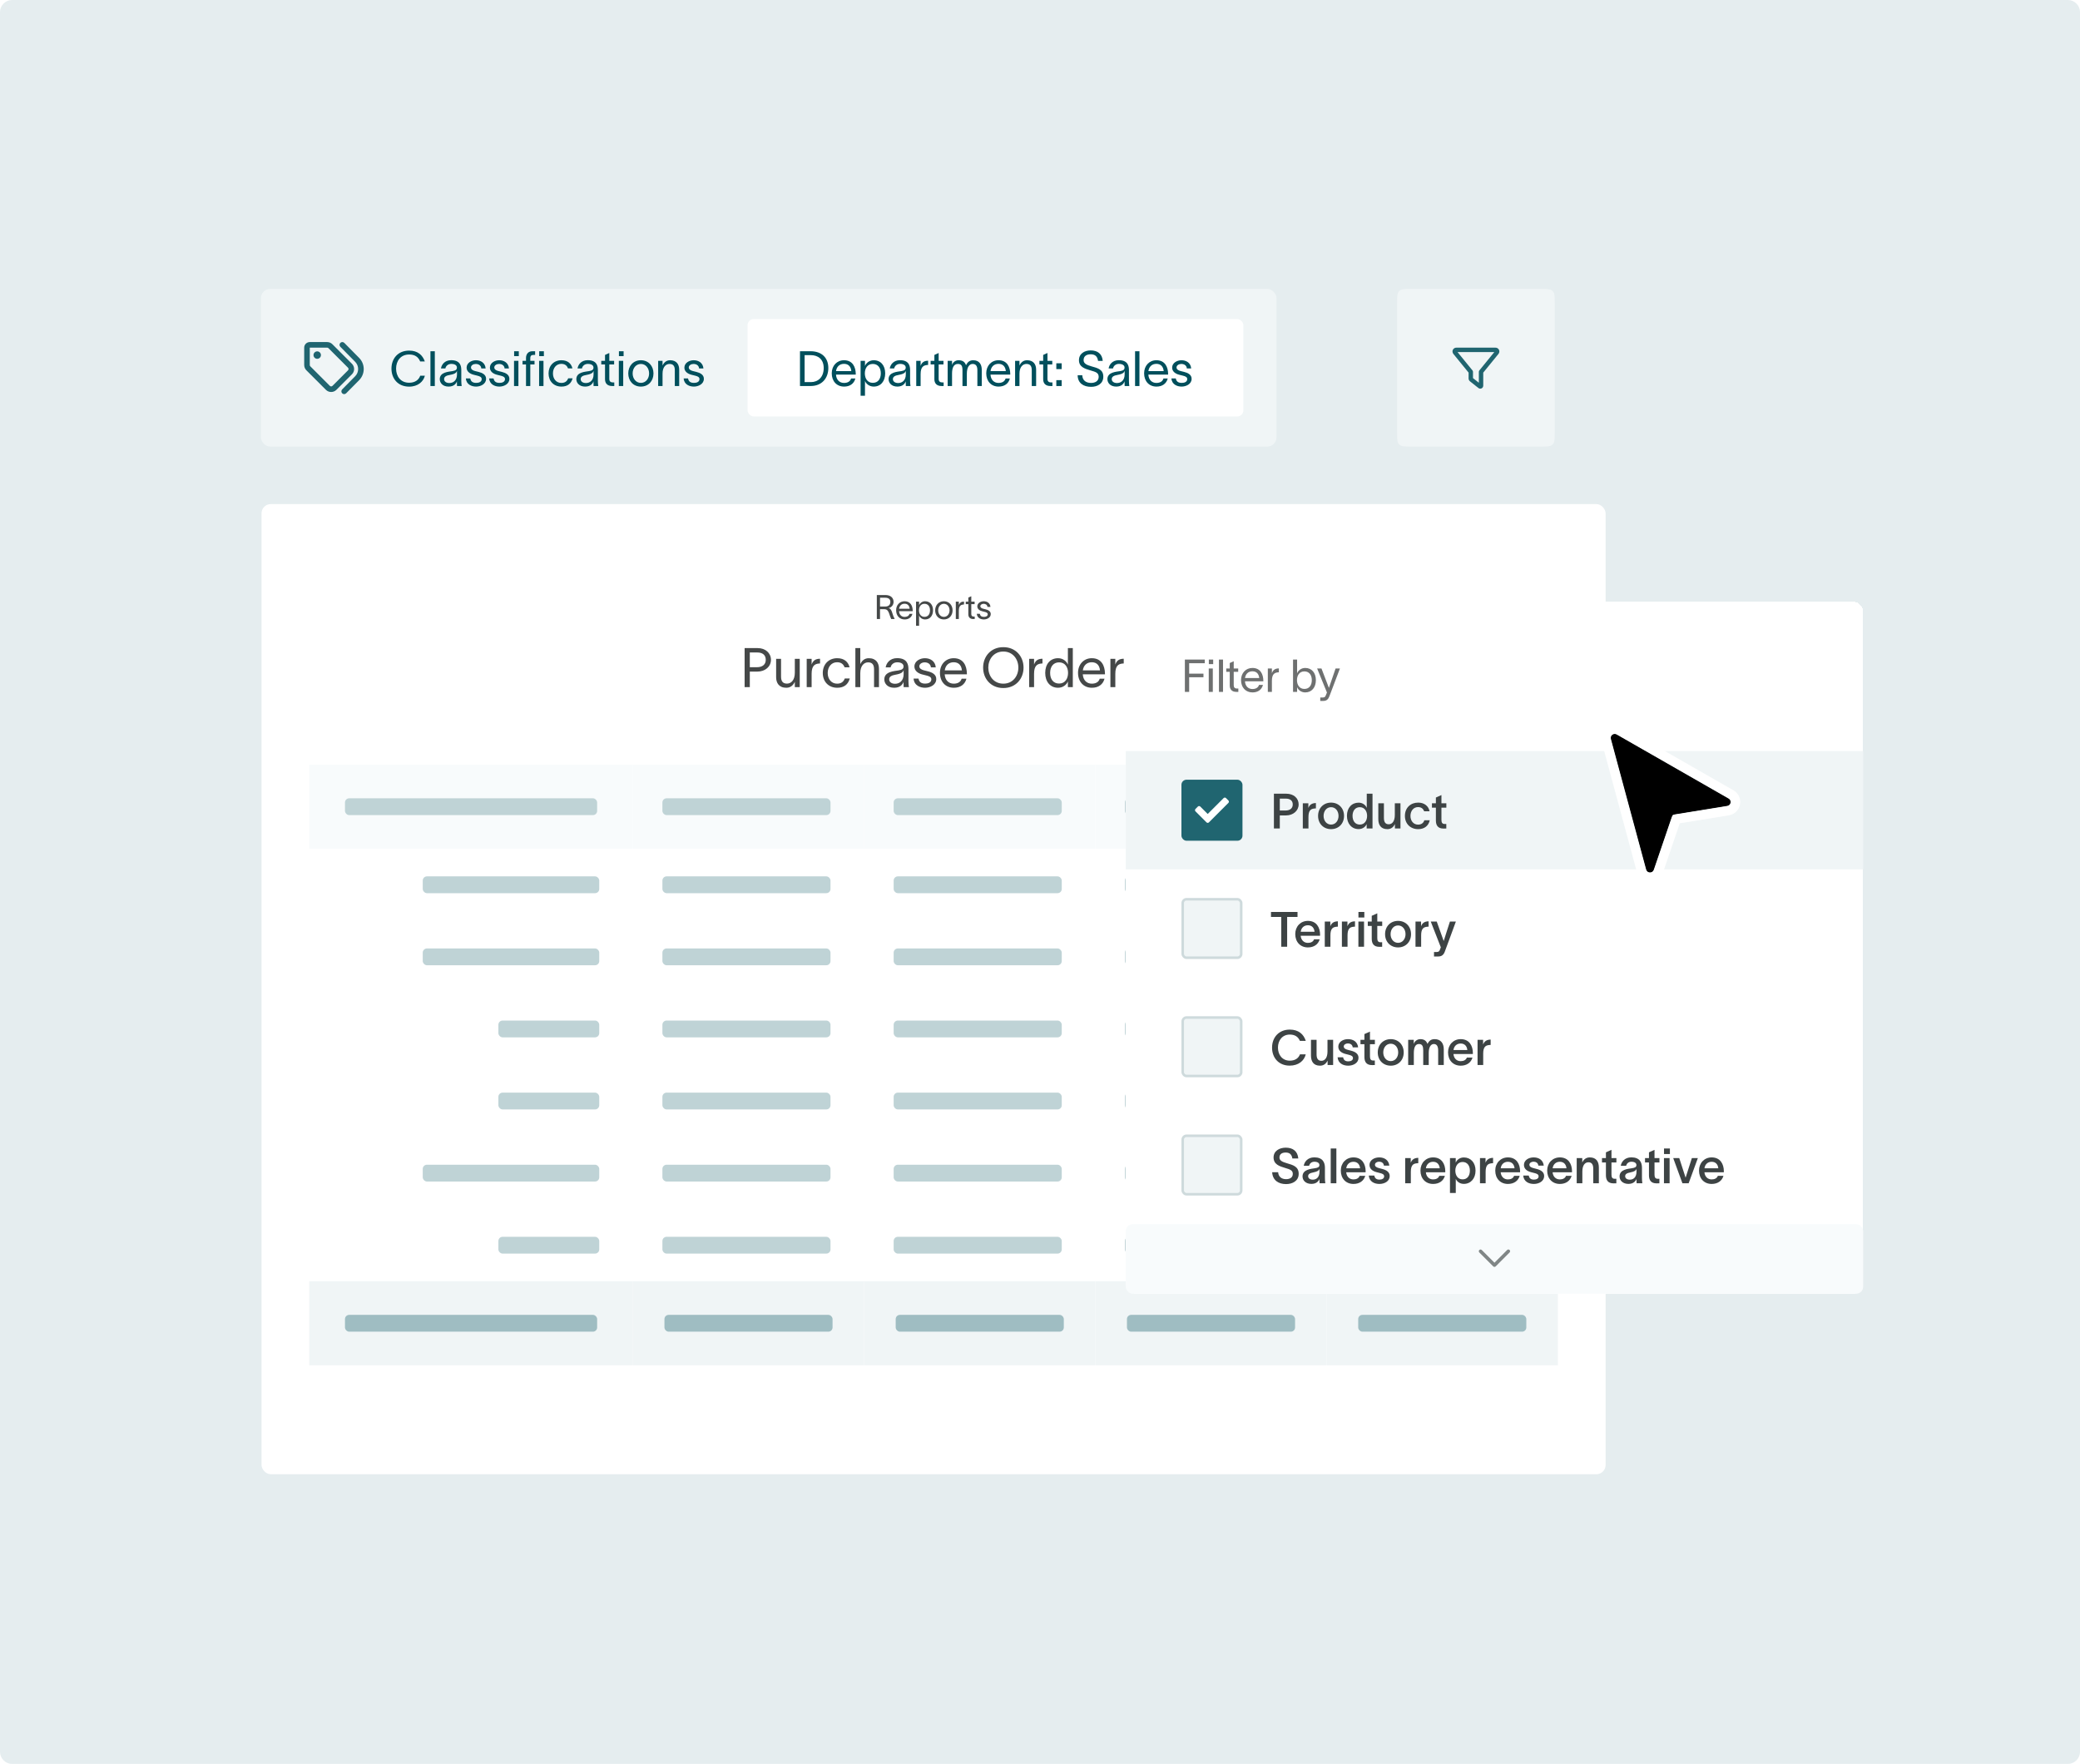 <svg width="684" height="580" viewBox="0 0 684 580" fill="none" xmlns="http://www.w3.org/2000/svg">
<g clip-path="url(#clip0_4395_20274)">
<path d="M0 4C0 1.791 1.791 0 4 0H680C682.209 0 684 1.791 684 4V576C684 578.209 682.209 580 680 580H4C1.791 580 0 578.209 0 576V4Z" fill="#E5EDEF"/>
<g clip-path="url(#clip1_4395_20274)">
<rect x="86" y="165.75" width="442" height="319" rx="3.05" fill="white"/>
<path d="M288.34 203.549V195.655H291.171C292.973 195.655 293.846 196.661 293.846 197.899C293.846 199.027 293.083 199.745 292.199 199.956C292.962 200.155 293.194 200.752 293.492 201.747C293.714 202.476 293.879 202.919 294.178 203.438V203.549H293.061C292.796 203.007 292.597 202.277 292.365 201.658C292.088 200.917 291.768 200.32 290.817 200.32H289.391V203.549H288.34ZM289.391 199.436H291.126C292.243 199.436 292.785 198.828 292.785 197.899C292.785 197.191 292.398 196.539 291.06 196.539H289.391V199.436ZM300.051 201.846C299.73 203.062 298.768 203.682 297.497 203.682C295.805 203.682 294.688 202.454 294.688 200.663C294.688 198.938 295.86 197.7 297.475 197.7C299.487 197.7 300.117 199.314 300.139 200.785V200.962H295.65C295.728 202.156 296.457 202.852 297.475 202.852C298.237 202.852 298.879 202.554 299.078 201.846H300.051ZM295.661 200.166H299.133C299.045 199.171 298.492 198.518 297.475 198.518C296.446 198.518 295.794 199.182 295.661 200.166ZM304.214 197.7C305.828 197.7 306.823 198.905 306.823 200.674C306.823 202.443 305.828 203.682 304.214 203.682C303.175 203.682 302.456 202.996 302.246 202.41H302.235V205.76H301.24V197.833H302.235V198.994H302.246C302.456 198.397 303.175 197.7 304.214 197.7ZM302.202 200.674C302.202 201.802 302.777 202.83 304.015 202.83C305.22 202.83 305.828 201.913 305.828 200.674C305.828 199.436 305.187 198.54 304.015 198.54C302.777 198.54 302.202 199.558 302.202 200.674ZM310.39 203.682C308.654 203.682 307.526 202.377 307.526 200.696C307.526 199.016 308.654 197.7 310.39 197.7C312.126 197.7 313.253 199.016 313.253 200.696C313.253 202.377 312.126 203.682 310.39 203.682ZM308.521 200.696C308.521 201.868 309.273 202.841 310.39 202.841C311.506 202.841 312.258 201.868 312.258 200.696C312.258 199.513 311.506 198.54 310.39 198.54C309.273 198.54 308.521 199.513 308.521 200.696ZM315.31 197.833V198.983C315.598 198.142 316.15 197.811 317.013 197.811V198.761C316.969 198.761 316.792 198.773 316.648 198.795C315.985 198.894 315.31 199.193 315.31 200.851V203.549H314.315V197.833H315.31ZM319.407 201.946C319.407 202.454 319.695 202.731 320.137 202.731H320.535V203.549H320.037C318.932 203.549 318.434 202.897 318.434 202.012V198.651H317.583V197.833H318.434V196.495L319.407 196.053V197.833H320.502V198.651H319.407V201.946ZM324.722 199.558C324.655 198.817 324.036 198.54 323.461 198.54C322.92 198.54 322.378 198.85 322.378 199.336C322.378 199.779 322.82 200.033 323.318 200.155L324.069 200.343C324.932 200.553 325.805 200.962 325.805 201.913C325.805 203.129 324.534 203.682 323.539 203.682C322.577 203.682 321.316 203.239 321.217 201.824H322.212C322.345 202.554 322.798 202.841 323.572 202.841C324.136 202.841 324.81 202.642 324.81 201.979C324.81 201.492 324.335 201.327 323.793 201.194L322.997 200.995C322.146 200.785 321.383 200.265 321.383 199.381C321.383 198.308 322.488 197.7 323.494 197.7C324.611 197.7 325.595 198.297 325.706 199.558H324.722Z" fill="#1D2020" fill-opacity="0.82"/>
<path d="M248.89 219.392C250.758 219.392 251.818 218.476 251.818 216.966C251.818 215.457 250.866 214.541 248.998 214.541H246.572V219.392H248.89ZM244.865 225.932V213.104H249.177C251.729 213.104 253.525 214.739 253.525 216.966C253.525 219.194 251.621 220.829 249.07 220.829H246.572V225.932H244.865ZM255.228 222.662V216.643H256.845V222.5C256.845 224.135 257.546 224.782 258.803 224.782C260.169 224.782 261.373 223.632 261.373 221.206V216.643H262.989V225.932H261.373V224.189C260.887 225.249 260.025 226.147 258.588 226.147C256.144 226.147 255.228 224.548 255.228 222.662ZM266.9 216.643V218.512C267.367 217.146 268.266 216.607 269.667 216.607V218.152C269.595 218.152 269.308 218.17 269.074 218.206C267.996 218.368 266.9 218.853 266.9 221.548V225.932H265.283V216.643H266.9ZM279.444 223.093C278.923 225.033 277.575 226.147 275.329 226.147C272.437 226.147 270.568 224.099 270.568 221.296C270.568 218.494 272.437 216.427 275.329 216.427C277.701 216.427 278.977 217.739 279.372 219.428H277.755C277.414 218.583 276.785 217.757 275.276 217.757C273.389 217.757 272.185 219.302 272.185 221.296C272.185 223.273 273.389 224.8 275.276 224.8C276.623 224.8 277.396 224.189 277.809 223.093H279.444ZM281.284 225.932V213.104H282.901V218.386C283.387 217.326 284.249 216.427 285.686 216.427C288.13 216.427 289.046 218.026 289.046 219.913V225.932H287.429V220.075C287.429 218.44 286.728 217.793 285.471 217.793C284.105 217.793 282.901 218.943 282.901 221.368V225.932H281.284ZM291.25 219.446C291.447 218.098 292.579 216.409 295.005 216.409C298.418 216.409 298.742 218.619 298.742 220.057V224.045C298.742 224.746 298.814 225.482 298.886 225.932H297.161C297.125 225.482 297.125 225.105 297.125 224.584V224.225H297.107C296.891 224.943 296.119 226.147 294.053 226.147C291.825 226.147 290.801 224.728 290.801 223.398C290.801 220.775 294.106 220.685 295.508 220.434C296.73 220.218 297.125 219.877 297.125 219.104C297.125 218.332 296.388 217.775 295.059 217.775C293.927 217.775 293.082 218.44 292.867 219.446H291.25ZM292.4 223.398C292.4 224.279 293.208 224.836 294.34 224.836C295.759 224.836 297.161 223.919 297.161 221.62L297.143 220.326C296.963 220.937 296.568 221.476 294.556 221.835C293.208 222.069 292.4 222.464 292.4 223.398ZM306.126 219.446C306.018 218.242 305.012 217.793 304.078 217.793C303.197 217.793 302.317 218.296 302.317 219.086C302.317 219.805 303.036 220.218 303.844 220.416L305.066 220.721C306.467 221.063 307.887 221.728 307.887 223.273C307.887 225.249 305.82 226.147 304.203 226.147C302.64 226.147 300.592 225.429 300.43 223.129H302.047C302.263 224.315 303 224.782 304.257 224.782C305.174 224.782 306.27 224.458 306.27 223.38C306.27 222.59 305.497 222.32 304.617 222.105L303.323 221.781C301.94 221.44 300.7 220.596 300.7 219.158C300.7 217.416 302.497 216.427 304.132 216.427C305.946 216.427 307.545 217.398 307.725 219.446H306.126ZM317.812 223.165C317.291 225.141 315.727 226.147 313.661 226.147C310.912 226.147 309.098 224.153 309.098 221.242C309.098 218.44 311.002 216.427 313.625 216.427C316.895 216.427 317.919 219.051 317.955 221.44V221.728H310.661C310.787 223.668 311.972 224.8 313.625 224.8C314.865 224.8 315.907 224.315 316.231 223.165H317.812ZM310.679 220.434H316.32C316.177 218.817 315.278 217.757 313.625 217.757C311.955 217.757 310.895 218.835 310.679 220.434ZM329.942 212.798C334.092 212.798 336.59 215.906 336.59 219.518C336.59 223.129 334.092 226.237 329.942 226.237C325.792 226.237 323.295 223.129 323.295 219.518C323.295 215.906 325.792 212.798 329.942 212.798ZM325.001 219.518C325.001 222.213 326.744 224.8 329.942 224.8C333.14 224.8 334.883 222.213 334.883 219.518C334.883 216.823 333.14 214.236 329.942 214.236C326.744 214.236 325.001 216.823 325.001 219.518ZM340.047 216.643V218.512C340.514 217.146 341.412 216.607 342.813 216.607V218.152C342.742 218.152 342.454 218.17 342.22 218.206C341.143 218.368 340.047 218.853 340.047 221.548V225.932H338.43V216.643H340.047ZM347.955 216.427C349.644 216.427 350.812 217.559 351.153 218.529H351.171V213.104H352.788V225.932H351.171V224.081H351.153C350.812 225.033 349.644 226.147 347.955 226.147C345.332 226.147 343.715 224.135 343.715 221.26C343.715 218.386 345.332 216.427 347.955 216.427ZM345.332 221.26C345.332 223.273 346.32 224.764 348.278 224.764C350.29 224.764 351.225 223.093 351.225 221.26C351.225 219.446 350.29 217.793 348.278 217.793C346.374 217.793 345.332 219.248 345.332 221.26ZM363.219 223.165C362.698 225.141 361.135 226.147 359.069 226.147C356.32 226.147 354.505 224.153 354.505 221.242C354.505 218.44 356.41 216.427 359.033 216.427C362.303 216.427 363.327 219.051 363.363 221.44V221.728H356.068C356.194 223.668 357.38 224.8 359.033 224.8C360.272 224.8 361.314 224.315 361.638 223.165H363.219ZM356.086 220.434H361.728C361.584 218.817 360.686 217.757 359.033 217.757C357.362 217.757 356.302 218.835 356.086 220.434ZM366.768 216.643V218.512C367.235 217.146 368.134 216.607 369.535 216.607V218.152C369.463 218.152 369.176 218.17 368.942 218.206C367.864 218.368 366.768 218.853 366.768 221.548V225.932H365.151V216.643H366.768Z" fill="#1D2020" fill-opacity="0.82"/>
<g clip-path="url(#clip2_4395_20274)">
<rect width="106.416" height="27.641" transform="translate(101.699 251.436)" fill="#F8FBFC"/>
<rect x="113.445" y="262.492" width="82.922" height="5.528" rx="1.382" fill="#BFD3D6"/>
<g clip-path="url(#clip3_4395_20274)">
<rect width="106.416" height="23.703" transform="translate(101.699 279.076)" fill="white"/>
<rect x="139.016" y="288.164" width="58.045" height="5.528" rx="1.382" fill="#BFD3D6"/>
<rect width="106.416" height="23.703" transform="translate(101.699 302.779)" fill="white"/>
<rect x="139.016" y="311.867" width="58.045" height="5.528" rx="1.382" fill="#BFD3D6"/>
<rect width="106.416" height="23.703" transform="translate(101.699 326.482)" fill="white"/>
<rect x="163.891" y="335.57" width="33.169" height="5.528" rx="1.382" fill="#BFD3D6"/>
<rect width="106.416" height="23.703" transform="translate(101.699 350.186)" fill="white"/>
<rect x="163.891" y="359.273" width="33.169" height="5.528" rx="1.382" fill="#BFD3D6"/>
<rect width="106.416" height="23.703" transform="translate(101.699 373.889)" fill="white"/>
<rect x="139.016" y="382.977" width="58.045" height="5.528" rx="1.382" fill="#BFD3D6"/>
<rect width="106.416" height="23.703" transform="translate(101.699 397.592)" fill="white"/>
<rect x="163.891" y="406.68" width="33.169" height="5.528" rx="1.382" fill="#BFD3D6"/>
<g clip-path="url(#clip4_4395_20274)">
<rect width="106.416" height="27.641" transform="translate(101.699 421.293)" fill="#F0F5F6"/>
<rect x="113.445" y="432.35" width="82.922" height="5.528" rx="1.382" fill="#9FBDC2"/>
</g>
</g>
<rect width="76.047" height="27.641" transform="translate(208.117 251.436)" fill="#F8FBFC"/>
<rect x="217.828" y="262.492" width="55.281" height="5.528" rx="1.382" fill="#BFD3D6"/>
<g clip-path="url(#clip5_4395_20274)">
<rect x="217.828" y="288.164" width="55.281" height="5.528" rx="1.382" fill="#BFD3D6"/>
<rect x="217.828" y="311.867" width="55.281" height="5.528" rx="1.382" fill="#BFD3D6"/>
<rect x="217.828" y="335.57" width="55.281" height="5.528" rx="1.382" fill="#BFD3D6"/>
<rect x="217.828" y="359.273" width="55.281" height="5.528" rx="1.382" fill="#BFD3D6"/>
<rect x="217.828" y="382.977" width="55.281" height="5.528" rx="1.382" fill="#BFD3D6"/>
<rect x="217.828" y="406.68" width="55.281" height="5.528" rx="1.382" fill="#BFD3D6"/>
<rect width="76.047" height="27.641" transform="translate(208.117 421.293)" fill="#F0F5F6"/>
<rect x="218.5" y="432.35" width="55.281" height="5.528" rx="1.382" fill="#9FBDC2"/>
</g>
<rect width="76.047" height="27.641" transform="translate(284.164 251.436)" fill="#F8FBFC"/>
<rect x="293.875" y="262.492" width="55.281" height="5.528" rx="1.382" fill="#BFD3D6"/>
<g clip-path="url(#clip6_4395_20274)">
<rect x="293.875" y="288.164" width="55.281" height="5.528" rx="1.382" fill="#BFD3D6"/>
<rect x="293.875" y="311.867" width="55.281" height="5.528" rx="1.382" fill="#BFD3D6"/>
<rect x="293.875" y="335.57" width="55.281" height="5.528" rx="1.382" fill="#BFD3D6"/>
<rect x="293.875" y="359.273" width="55.281" height="5.528" rx="1.382" fill="#BFD3D6"/>
<rect x="293.875" y="382.977" width="55.281" height="5.528" rx="1.382" fill="#BFD3D6"/>
<rect x="293.875" y="406.68" width="55.281" height="5.528" rx="1.382" fill="#BFD3D6"/>
<rect width="76.047" height="27.641" transform="translate(284.164 421.293)" fill="#F0F5F6"/>
<rect x="294.547" y="432.35" width="55.281" height="5.528" rx="1.382" fill="#9FBDC2"/>
</g>
<rect width="76.047" height="27.641" transform="translate(360.211 251.436)" fill="#F8FBFC"/>
<rect x="369.922" y="262.492" width="55.281" height="5.528" rx="1.382" fill="#BFD3D6"/>
<g clip-path="url(#clip7_4395_20274)">
<rect x="369.922" y="288.164" width="55.281" height="5.528" rx="1.382" fill="#BFD3D6"/>
<rect x="369.922" y="311.867" width="55.281" height="5.528" rx="1.382" fill="#BFD3D6"/>
<rect x="369.922" y="335.57" width="55.281" height="5.528" rx="1.382" fill="#BFD3D6"/>
<rect x="369.922" y="359.273" width="55.281" height="5.528" rx="1.382" fill="#BFD3D6"/>
<rect x="369.922" y="382.977" width="55.281" height="5.528" rx="1.382" fill="#BFD3D6"/>
<rect x="369.922" y="406.68" width="55.281" height="5.528" rx="1.382" fill="#BFD3D6"/>
<rect width="76.047" height="27.641" transform="translate(360.211 421.293)" fill="#F0F5F6"/>
<rect x="370.594" y="432.35" width="55.281" height="5.528" rx="1.382" fill="#9FBDC2"/>
</g>
<rect width="76.047" height="27.641" transform="translate(436.258 251.436)" fill="#F0F5F6"/>
<rect x="446.641" y="262.492" width="55.281" height="5.528" rx="1.382" fill="#BFD3D6"/>
<g clip-path="url(#clip8_4395_20274)">
<rect width="76.047" height="23.703" transform="translate(436.258 279.076)" fill="#F8FBFC"/>
<rect x="445.969" y="288.164" width="55.281" height="5.528" rx="1.382" fill="#BFD3D6"/>
<rect width="76.047" height="23.703" transform="translate(436.258 302.779)" fill="#F8FBFC"/>
<rect x="445.969" y="311.867" width="55.281" height="5.528" rx="1.382" fill="#BFD3D6"/>
<rect width="76.047" height="23.703" transform="translate(436.258 326.482)" fill="#F8FBFC"/>
<rect x="445.969" y="335.57" width="55.281" height="5.528" rx="1.382" fill="#BFD3D6"/>
<rect width="76.047" height="23.703" transform="translate(436.258 350.186)" fill="#F8FBFC"/>
<rect x="445.969" y="359.273" width="55.281" height="5.528" rx="1.382" fill="#BFD3D6"/>
<rect width="76.047" height="23.703" transform="translate(436.258 373.889)" fill="#F8FBFC"/>
<rect x="445.969" y="382.977" width="55.281" height="5.528" rx="1.382" fill="#BFD3D6"/>
<rect width="76.047" height="23.703" transform="translate(436.258 397.592)" fill="#F8FBFC"/>
<rect x="445.969" y="406.68" width="55.281" height="5.528" rx="1.382" fill="#BFD3D6"/>
<rect width="76.047" height="27.641" transform="translate(436.258 421.293)" fill="#F0F5F6"/>
<rect x="446.641" y="432.35" width="55.281" height="5.528" rx="1.382" fill="#9FBDC2"/>
</g>
</g>
</g>
<rect x="85.801" y="95" width="333.975" height="51.85" rx="3.05" fill="#F0F5F6"/>
<path d="M113.223 112.746C112.867 112.387 112.286 112.383 111.927 112.739C111.567 113.094 111.564 113.675 111.919 114.035L116.8 118.977C118.096 120.288 118.096 122.394 116.8 123.705L112.523 128.036C112.168 128.396 112.171 128.977 112.531 129.332C112.89 129.688 113.471 129.684 113.826 129.324L118.108 124.997C120.111 122.971 120.111 119.715 118.108 117.689L113.223 112.746ZM109.312 113.19C108.853 112.731 108.23 112.475 107.581 112.475H101.87C100.857 112.475 100.035 113.297 100.035 114.31V120.024C100.035 120.674 100.291 121.297 100.75 121.756L107.172 128.178C108.127 129.133 109.675 129.133 110.631 128.178L115.734 123.075C116.689 122.119 116.689 120.571 115.734 119.615L109.312 113.194V113.19ZM101.87 114.31H107.584C107.745 114.31 107.902 114.375 108.016 114.49L114.438 120.911C114.675 121.148 114.675 121.538 114.438 121.775L109.335 126.878C109.098 127.115 108.708 127.115 108.471 126.878L102.05 120.456C101.935 120.342 101.87 120.185 101.87 120.024V114.31ZM105.539 116.756C105.539 116.432 105.411 116.121 105.181 115.891C104.952 115.662 104.641 115.533 104.316 115.533C103.992 115.533 103.681 115.662 103.451 115.891C103.222 116.121 103.093 116.432 103.093 116.756C103.093 117.081 103.222 117.392 103.451 117.621C103.681 117.851 103.992 117.979 104.316 117.979C104.641 117.979 104.952 117.851 105.181 117.621C105.411 117.392 105.539 117.081 105.539 116.756Z" fill="#206570"/>
<path d="M139.714 123.545C139.266 125.419 137.472 127.132 134.558 127.132C130.795 127.132 128.73 124.426 128.73 121.207C128.73 117.989 130.795 115.283 134.558 115.283C137.424 115.283 138.994 116.82 139.698 118.854H138.177C137.552 117.412 136.496 116.564 134.558 116.564C131.708 116.564 130.251 118.725 130.251 121.207C130.251 123.689 131.692 125.851 134.558 125.851C136.512 125.851 137.729 124.874 138.193 123.545H139.714ZM141.546 115.491H142.987V126.924H141.546V115.491ZM145.017 121.143C145.193 119.942 146.202 118.437 148.364 118.437C151.406 118.437 151.694 120.407 151.694 121.688V125.243C151.694 125.867 151.759 126.524 151.823 126.924H150.285C150.253 126.524 150.253 126.187 150.253 125.723V125.403H150.237C150.045 126.043 149.357 127.116 147.515 127.116C145.53 127.116 144.617 125.851 144.617 124.666C144.617 122.328 147.563 122.248 148.812 122.024C149.901 121.832 150.253 121.528 150.253 120.839C150.253 120.151 149.597 119.654 148.412 119.654C147.403 119.654 146.651 120.247 146.458 121.143H145.017ZM146.042 124.666C146.042 125.451 146.763 125.947 147.771 125.947C149.036 125.947 150.285 125.13 150.285 123.081L150.269 121.928C150.109 122.472 149.757 122.953 147.964 123.273C146.763 123.481 146.042 123.833 146.042 124.666ZM158.276 121.143C158.179 120.07 157.283 119.67 156.45 119.67C155.665 119.67 154.881 120.119 154.881 120.823C154.881 121.464 155.521 121.832 156.242 122.008L157.331 122.28C158.58 122.584 159.845 123.177 159.845 124.554C159.845 126.315 158.003 127.116 156.562 127.116C155.169 127.116 153.344 126.475 153.2 124.426H154.641C154.833 125.483 155.489 125.899 156.61 125.899C157.427 125.899 158.404 125.611 158.404 124.65C158.404 123.946 157.715 123.705 156.93 123.513L155.778 123.225C154.545 122.921 153.44 122.168 153.44 120.887C153.44 119.334 155.041 118.453 156.498 118.453C158.115 118.453 159.54 119.318 159.701 121.143H158.276ZM165.938 121.143C165.842 120.07 164.945 119.67 164.112 119.67C163.328 119.67 162.543 120.119 162.543 120.823C162.543 121.464 163.184 121.832 163.904 122.008L164.993 122.28C166.242 122.584 167.507 123.177 167.507 124.554C167.507 126.315 165.666 127.116 164.224 127.116C162.831 127.116 161.006 126.475 160.862 124.426H162.303C162.495 125.483 163.152 125.899 164.272 125.899C165.089 125.899 166.066 125.611 166.066 124.65C166.066 123.946 165.377 123.705 164.593 123.513L163.44 123.225C162.207 122.921 161.102 122.168 161.102 120.887C161.102 119.334 162.703 118.453 164.16 118.453C165.778 118.453 167.203 119.318 167.363 121.143H165.938ZM170.606 117.092H169.068V115.491H170.606V117.092ZM169.036 126.924V118.645H170.478V126.924H169.036ZM172.975 117.717C172.975 116.564 173.6 115.491 175.073 115.491H175.97V116.708H175.441C174.817 116.708 174.384 116.916 174.384 117.781V118.645H175.777V119.83H174.384V126.924H172.975V119.83H171.838V118.645H172.975V117.717ZM177.283 126.924V118.645H178.724V126.924H177.283ZM177.315 117.092V115.491H178.852V117.092H177.315ZM188.303 124.394C187.838 126.123 186.638 127.116 184.636 127.116C182.058 127.116 180.393 125.291 180.393 122.793C180.393 120.295 182.058 118.453 184.636 118.453C186.75 118.453 187.886 119.622 188.239 121.127H186.798C186.493 120.375 185.933 119.638 184.588 119.638C182.907 119.638 181.834 121.015 181.834 122.793C181.834 124.554 182.907 125.915 184.588 125.915C185.789 125.915 186.477 125.371 186.846 124.394H188.303ZM189.927 121.143C190.103 119.942 191.112 118.437 193.274 118.437C196.316 118.437 196.605 120.407 196.605 121.688V125.243C196.605 125.867 196.669 126.524 196.733 126.924H195.195C195.163 126.524 195.163 126.187 195.163 125.723V125.403H195.147C194.955 126.043 194.267 127.116 192.425 127.116C190.44 127.116 189.527 125.851 189.527 124.666C189.527 122.328 192.473 122.248 193.722 122.024C194.811 121.832 195.163 121.528 195.163 120.839C195.163 120.151 194.507 119.654 193.322 119.654C192.313 119.654 191.561 120.247 191.368 121.143H189.927ZM190.952 124.666C190.952 125.451 191.673 125.947 192.681 125.947C193.946 125.947 195.195 125.13 195.195 123.081L195.179 121.928C195.019 122.472 194.667 122.953 192.874 123.273C191.673 123.481 190.952 123.833 190.952 124.666ZM200.367 124.602C200.367 125.339 200.784 125.739 201.424 125.739H202.001V126.924H201.28C199.679 126.924 198.958 125.979 198.958 124.698V119.83H197.725V118.645H198.958V116.708L200.367 116.067V118.645H201.953V119.83H200.367V124.602ZM205.07 117.092H203.533V115.491H205.07V117.092ZM203.501 126.924V118.645H204.942V126.924H203.501ZM210.748 127.116C208.234 127.116 206.601 125.227 206.601 122.793C206.601 120.359 208.234 118.453 210.748 118.453C213.262 118.453 214.895 120.359 214.895 122.793C214.895 125.227 213.262 127.116 210.748 127.116ZM208.042 122.793C208.042 124.49 209.131 125.899 210.748 125.899C212.365 125.899 213.454 124.49 213.454 122.793C213.454 121.079 212.365 119.67 210.748 119.67C209.131 119.67 208.042 121.079 208.042 122.793ZM216.433 126.924V118.645H217.874V120.199C218.306 119.254 219.075 118.453 220.356 118.453C222.534 118.453 223.35 119.878 223.35 121.56V126.924H221.909V121.704C221.909 120.247 221.285 119.67 220.164 119.67C218.947 119.67 217.874 120.695 217.874 122.857V126.924H216.433ZM229.894 121.143C229.798 120.07 228.901 119.67 228.068 119.67C227.284 119.67 226.499 120.119 226.499 120.823C226.499 121.464 227.14 121.832 227.86 122.008L228.949 122.28C230.198 122.584 231.463 123.177 231.463 124.554C231.463 126.315 229.622 127.116 228.181 127.116C226.787 127.116 224.962 126.475 224.818 124.426H226.259C226.451 125.483 227.108 125.899 228.229 125.899C229.045 125.899 230.022 125.611 230.022 124.65C230.022 123.946 229.333 123.705 228.549 123.513L227.396 123.225C226.163 122.921 225.058 122.168 225.058 120.887C225.058 119.334 226.659 118.453 228.117 118.453C229.734 118.453 231.159 119.318 231.319 121.143H229.894Z" fill="#004F5C"/>
<rect x="245.844" y="104.918" width="163.025" height="32.013" rx="2.002" fill="white"/>
<path d="M266.515 115.491C270.262 115.491 272.392 117.669 272.392 121.015C272.392 124.362 270.262 126.924 266.611 126.924H263.072V115.491H266.515ZM264.594 125.643H266.659C268.981 125.643 270.871 124.074 270.871 121.015C270.871 118.085 268.981 116.772 266.595 116.772H264.594V125.643ZM281.283 124.458C280.819 126.219 279.426 127.116 277.584 127.116C275.134 127.116 273.517 125.339 273.517 122.745C273.517 120.247 275.215 118.453 277.552 118.453C280.467 118.453 281.379 120.791 281.411 122.921V123.177H274.91C275.022 124.906 276.079 125.915 277.552 125.915C278.657 125.915 279.586 125.483 279.874 124.458H281.283ZM274.926 122.024H279.954C279.826 120.583 279.025 119.638 277.552 119.638C276.063 119.638 275.118 120.599 274.926 122.024ZM287.313 118.453C289.651 118.453 291.092 120.199 291.092 122.761C291.092 125.323 289.651 127.116 287.313 127.116C285.808 127.116 284.767 126.123 284.462 125.275H284.446V130.126H283.005V118.645H284.446V120.327H284.462C284.767 119.462 285.808 118.453 287.313 118.453ZM284.398 122.761C284.398 124.394 285.231 125.883 287.024 125.883C288.77 125.883 289.651 124.554 289.651 122.761C289.651 120.967 288.722 119.67 287.024 119.67C285.231 119.67 284.398 121.143 284.398 122.761ZM292.606 121.143C292.782 119.942 293.791 118.437 295.953 118.437C298.995 118.437 299.283 120.407 299.283 121.688V125.243C299.283 125.867 299.347 126.524 299.412 126.924H297.874C297.842 126.524 297.842 126.187 297.842 125.723V125.403H297.826C297.634 126.043 296.946 127.116 295.104 127.116C293.119 127.116 292.206 125.851 292.206 124.666C292.206 122.328 295.152 122.248 296.401 122.024C297.49 121.832 297.842 121.528 297.842 120.839C297.842 120.151 297.186 119.654 296.001 119.654C294.992 119.654 294.239 120.247 294.047 121.143H292.606ZM293.631 124.666C293.631 125.451 294.352 125.947 295.36 125.947C296.625 125.947 297.874 125.13 297.874 123.081L297.858 121.928C297.698 122.472 297.346 122.953 295.553 123.273C294.352 123.481 293.631 123.833 293.631 124.666ZM302.742 118.645V120.311C303.158 119.094 303.959 118.613 305.208 118.613V119.99C305.144 119.99 304.888 120.006 304.68 120.038C303.719 120.183 302.742 120.615 302.742 123.017V126.924H301.301V118.645H302.742ZM308.676 124.602C308.676 125.339 309.092 125.739 309.732 125.739H310.309V126.924H309.588C307.987 126.924 307.267 125.979 307.267 124.698V119.83H306.034V118.645H307.267V116.708L308.676 116.067V118.645H310.261V119.83H308.676V124.602ZM311.637 126.924V118.645H313.078V120.054C313.238 119.302 314.055 118.453 315.176 118.453C316.521 118.453 317.289 118.966 317.674 120.103C318.186 118.982 318.939 118.453 320.044 118.453C322.061 118.453 322.846 119.878 322.846 121.56V126.924H321.405V121.704C321.405 120.247 320.812 119.67 319.851 119.67C318.795 119.67 317.946 120.695 317.946 122.857V126.924H316.505V121.704C316.505 120.247 316.105 119.67 314.984 119.67C313.511 119.67 313.078 121.127 313.078 122.857V126.924H311.637ZM332.089 124.458C331.624 126.219 330.231 127.116 328.39 127.116C325.94 127.116 324.322 125.339 324.322 122.745C324.322 120.247 326.02 118.453 328.358 118.453C331.272 118.453 332.185 120.791 332.217 122.921V123.177H325.716C325.828 124.906 326.884 125.915 328.358 125.915C329.462 125.915 330.391 125.483 330.679 124.458H332.089ZM325.732 122.024H330.76C330.631 120.583 329.831 119.638 328.358 119.638C326.868 119.638 325.924 120.599 325.732 122.024ZM333.811 126.924V118.645H335.252V120.199C335.684 119.254 336.453 118.453 337.734 118.453C339.911 118.453 340.728 119.878 340.728 121.56V126.924H339.287V121.704C339.287 120.247 338.662 119.67 337.542 119.67C336.325 119.67 335.252 120.695 335.252 122.857V126.924H333.811ZM344.454 124.602C344.454 125.339 344.87 125.739 345.51 125.739H346.087V126.924H345.366C343.765 126.924 343.044 125.979 343.044 124.698V119.83H341.812V118.645H343.044V116.708L344.454 116.067V118.645H346.039V119.83H344.454V124.602ZM347.367 119.446H349.128V121.367H347.367V119.446ZM347.367 126.924V125.002H349.128V126.924H347.367ZM355.903 123.385C355.967 125.098 357.136 125.915 358.801 125.915C360.146 125.915 361.299 125.291 361.299 123.897C361.299 122.488 360.114 122.248 358.673 121.816C356.784 121.255 354.862 120.695 354.814 118.533C354.766 116.324 356.591 115.219 358.657 115.219C360.947 115.219 362.452 116.372 362.628 118.661H361.091C360.883 117.22 360.162 116.5 358.657 116.5C357.392 116.5 356.335 117.028 356.335 118.421C356.335 119.59 357.456 120.038 358.961 120.471C360.867 121.015 362.82 121.432 362.82 123.849C362.82 126.187 360.851 127.196 358.801 127.196C356.303 127.196 354.414 125.995 354.382 123.385H355.903ZM364.569 121.143C364.745 119.942 365.754 118.437 367.915 118.437C370.958 118.437 371.246 120.407 371.246 121.688V125.243C371.246 125.867 371.31 126.524 371.374 126.924H369.837C369.805 126.524 369.805 126.187 369.805 125.723V125.403H369.789C369.597 126.043 368.908 127.116 367.067 127.116C365.081 127.116 364.168 125.851 364.168 124.666C364.168 122.328 367.115 122.248 368.364 122.024C369.452 121.832 369.805 121.528 369.805 120.839C369.805 120.151 369.148 119.654 367.963 119.654C366.955 119.654 366.202 120.247 366.01 121.143H364.569ZM365.593 124.666C365.593 125.451 366.314 125.947 367.323 125.947C368.588 125.947 369.837 125.13 369.837 123.081L369.821 121.928C369.661 122.472 369.308 122.953 367.515 123.273C366.314 123.481 365.593 123.833 365.593 124.666ZM373.263 115.491H374.704V126.924H373.263V115.491ZM384.004 124.458C383.54 126.219 382.147 127.116 380.305 127.116C377.855 127.116 376.238 125.339 376.238 122.745C376.238 120.247 377.935 118.453 380.273 118.453C383.187 118.453 384.1 120.791 384.132 122.921V123.177H377.631C377.743 124.906 378.8 125.915 380.273 125.915C381.378 125.915 382.307 125.483 382.595 124.458H384.004ZM377.647 122.024H382.675C382.547 120.583 381.746 119.638 380.273 119.638C378.784 119.638 377.839 120.599 377.647 122.024ZM390.29 121.143C390.194 120.07 389.297 119.67 388.464 119.67C387.68 119.67 386.895 120.119 386.895 120.823C386.895 121.464 387.536 121.832 388.256 122.008L389.345 122.28C390.594 122.584 391.859 123.177 391.859 124.554C391.859 126.315 390.018 127.116 388.576 127.116C387.183 127.116 385.358 126.475 385.214 124.426H386.655C386.847 125.483 387.504 125.899 388.624 125.899C389.441 125.899 390.418 125.611 390.418 124.65C390.418 123.946 389.729 123.705 388.945 123.513L387.792 123.225C386.559 122.921 385.454 122.168 385.454 120.887C385.454 119.334 387.055 118.453 388.512 118.453C390.13 118.453 391.555 119.318 391.715 121.143H390.29Z" fill="#004F5C"/>
<path d="M459.426 99.804C459.426 97.539 459.426 96.407 460.129 95.704C460.833 95 461.965 95 464.23 95H506.472C508.737 95 509.869 95 510.572 95.704C511.276 96.407 511.276 97.539 511.276 99.804V142.046C511.276 144.311 511.276 145.443 510.572 146.147C509.869 146.85 508.737 146.85 506.472 146.85H464.23C461.965 146.85 460.833 146.85 460.129 146.147C459.426 145.443 459.426 144.311 459.426 142.046V99.804Z" fill="#F0F5F6"/>
<g clip-path="url(#clip9_4395_20274)">
<path d="M477.645 115.574C477.645 114.881 478.207 114.318 478.9 114.318H491.801C492.494 114.318 493.057 114.881 493.057 115.574C493.057 115.863 492.957 116.143 492.774 116.365L487.759 122.521V126.832C487.759 127.367 487.322 127.804 486.786 127.804C486.567 127.804 486.353 127.729 486.181 127.593L483.397 125.384C483.108 125.155 482.942 124.809 482.942 124.442V122.521L477.927 116.365C477.744 116.143 477.645 115.863 477.645 115.574ZM479.3 115.763L484.225 121.808C484.33 121.937 484.387 122.097 484.387 122.265V124.324L486.314 125.853V122.265C486.314 122.1 486.371 121.937 486.476 121.808L491.401 115.763H479.3Z" fill="#206570"/>
</g>
<g filter="url(#filter0_dd_4395_20274)">
<rect x="370.211" y="165.75" width="242.475" height="227.621" rx="3.345" fill="white" shape-rendering="crispEdges"/>
<path d="M389.642 195.475V184.858H396.184V186.048H391.054V189.483H395.753V190.672H391.054V195.475H389.642ZM398.95 186.345H397.523V184.858H398.95V186.345ZM397.493 195.475V187.787H398.831V195.475H397.493ZM400.847 184.858H402.185V195.475H400.847V184.858ZM405.706 193.319C405.706 194.003 406.093 194.374 406.687 194.374H407.223V195.475H406.553C405.067 195.475 404.397 194.597 404.397 193.408V188.888H403.253V187.787H404.397V185.988L405.706 185.394V187.787H407.178V188.888H405.706V193.319ZM415.322 193.185C414.891 194.82 413.597 195.653 411.887 195.653C409.612 195.653 408.111 194.003 408.111 191.594C408.111 189.274 409.687 187.609 411.858 187.609C414.564 187.609 415.411 189.78 415.441 191.757V191.995H409.404C409.508 193.601 410.49 194.538 411.858 194.538C412.884 194.538 413.746 194.136 414.014 193.185H415.322ZM409.419 190.925H414.088C413.969 189.587 413.226 188.709 411.858 188.709C410.475 188.709 409.598 189.601 409.419 190.925ZM418.259 187.787V189.334C418.646 188.204 419.389 187.758 420.549 187.758V189.036C420.49 189.036 420.252 189.051 420.058 189.081C419.166 189.215 418.259 189.616 418.259 191.847V195.475H416.921V187.787H418.259ZM429.212 187.609C431.383 187.609 432.721 189.23 432.721 191.609C432.721 193.988 431.383 195.653 429.212 195.653C427.814 195.653 426.848 194.731 426.565 193.943H426.55V195.475H425.212V184.858H426.55V189.349H426.565C426.848 188.546 427.814 187.609 429.212 187.609ZM426.506 191.609C426.506 193.125 427.279 194.508 428.944 194.508C430.565 194.508 431.383 193.274 431.383 191.609C431.383 189.943 430.52 188.739 428.944 188.739C427.279 188.739 426.506 190.107 426.506 191.609ZM434.563 187.787L437.001 194.151H437.016L439.202 187.787H440.629L437.15 196.961C436.808 197.883 436.243 198.448 435.202 198.448H434.161V197.318H435.009C435.752 197.318 435.871 196.902 436.094 196.352L436.362 195.683C435.291 193.051 434.206 190.419 433.135 187.787H434.563Z" fill="#1D2020" fill-opacity="0.64"/>
<rect width="242.475" height="38.888" transform="translate(370.211 214.945)" fill="#F0F5F6"/>
<rect x="388.512" y="224.354" width="20.073" height="20.073" rx="1.673" fill="#206570"/>
<path d="M396.756 238.385L393.132 234.761C392.914 234.543 392.914 234.19 393.132 233.972L393.921 233.184C394.138 232.966 394.491 232.966 394.709 233.184L397.151 235.625L402.38 230.396C402.598 230.178 402.951 230.178 403.168 230.396L403.957 231.184C404.175 231.402 404.175 231.755 403.957 231.973L397.545 238.385C397.327 238.603 396.974 238.603 396.756 238.385Z" fill="white"/>
<path d="M422.746 234.48C424.187 234.48 425.116 233.776 425.116 232.495C425.116 231.214 424.235 230.573 422.794 230.573H420.857V234.48H422.746ZM418.919 240.389V228.956H422.954C425.452 228.956 427.054 230.461 427.054 232.478C427.054 234.544 425.26 236.097 422.906 236.097H420.857V240.389H418.919ZM430.248 232.11V233.647C430.68 232.495 431.545 232.046 432.73 232.03V233.792C432.634 233.792 432.153 233.792 431.897 233.872C431.08 234.032 430.28 234.464 430.28 236.61V240.389H428.422V232.11H430.248ZM437.721 240.613C435.271 240.613 433.445 238.851 433.445 236.257C433.445 233.663 435.271 231.886 437.721 231.886C440.155 231.886 441.98 233.663 441.98 236.257C441.98 238.851 440.155 240.613 437.721 240.613ZM435.255 236.257C435.255 237.827 436.232 239.108 437.721 239.108C439.194 239.108 440.171 237.827 440.171 236.257C440.171 234.672 439.194 233.391 437.721 233.391C436.232 233.391 435.255 234.672 435.255 236.257ZM446.78 231.902C448.221 231.902 449.15 232.831 449.438 233.599H449.454V228.956H451.344V240.389H449.422V238.964H449.406C449.118 239.684 448.221 240.597 446.78 240.597C444.522 240.597 442.937 238.851 442.937 236.225C442.937 233.615 444.506 231.902 446.78 231.902ZM444.779 236.225C444.779 237.859 445.595 239.108 447.164 239.108C448.798 239.108 449.566 237.731 449.566 236.225C449.566 234.768 448.766 233.391 447.164 233.391C445.627 233.391 444.779 234.624 444.779 236.225ZM453.253 237.282V232.11H455.094V236.898C455.094 238.179 455.51 239.012 456.679 239.012C457.816 239.012 458.681 238.019 458.681 235.953V232.11H460.538V240.389H458.713V238.932C458.265 239.876 457.512 240.613 456.231 240.613C454.069 240.613 453.253 239.188 453.253 237.282ZM470.165 237.699C469.765 239.572 468.34 240.613 466.354 240.613C463.856 240.613 461.999 238.883 461.999 236.257C461.999 233.599 463.856 231.886 466.354 231.886C468.404 231.886 469.781 233.039 470.101 234.736H468.34C468.036 233.936 467.411 233.359 466.322 233.359C464.801 233.359 463.824 234.64 463.824 236.257C463.824 237.875 464.801 239.124 466.322 239.124C467.331 239.124 468.084 238.659 468.388 237.699H470.165ZM474.01 237.538C474.01 238.435 474.266 238.916 475.067 238.916H475.611V240.405L474.714 240.421C472.809 240.437 472.185 239.3 472.185 237.763V233.551H470.887V232.11H472.185V230.221L474.01 229.404V232.11H475.627V233.551H474.01V237.538Z" fill="#3D4344"/>
<rect x="388.93" y="263.658" width="19.236" height="19.236" rx="1.255" fill="#F0F5F6"/>
<rect x="388.93" y="263.658" width="19.236" height="19.236" rx="1.255" stroke="#CEDADC" stroke-width="0.836"/>
<path d="M417.959 269.476V267.842H426.685V269.476H423.275V279.275H421.337V269.476H417.959ZM433.978 276.825C433.497 278.507 432.072 279.5 430.103 279.5C427.621 279.5 425.94 277.722 425.94 275.112C425.94 272.598 427.701 270.773 430.103 270.773C432.937 270.773 434.09 272.95 434.106 275.304C434.106 275.384 434.106 275.512 434.09 275.657H427.717C427.861 277.114 428.79 278.01 430.103 278.01C431.048 278.01 431.848 277.642 432.136 276.825H433.978ZM427.733 274.344H432.28C432.168 273.159 431.48 272.214 430.103 272.214C428.79 272.214 427.909 273.063 427.733 274.344ZM437.472 270.997V272.534C437.904 271.381 438.769 270.933 439.954 270.917V272.678C439.858 272.678 439.378 272.678 439.121 272.758C438.305 272.918 437.504 273.351 437.504 275.496V279.275H435.647V270.997H437.472ZM443.101 270.997V272.534C443.534 271.381 444.398 270.933 445.583 270.917V272.678C445.487 272.678 445.007 272.678 444.751 272.758C443.934 272.918 443.133 273.351 443.133 275.496V279.275H441.276V270.997H443.101ZM448.656 269.668H446.718V267.842H448.656V269.668ZM446.702 279.275V270.997H448.56V279.275H446.702ZM452.915 276.425C452.915 277.322 453.172 277.802 453.972 277.802H454.517V279.291L453.62 279.307C451.714 279.323 451.09 278.187 451.09 276.649V272.438H449.793V270.997H451.09V269.107L452.915 268.291V270.997H454.533V272.438H452.915V276.425ZM459.754 279.5C457.304 279.5 455.478 277.738 455.478 275.144C455.478 272.55 457.304 270.773 459.754 270.773C462.187 270.773 464.013 272.55 464.013 275.144C464.013 277.738 462.187 279.5 459.754 279.5ZM457.288 275.144C457.288 276.713 458.264 277.994 459.754 277.994C461.227 277.994 462.203 276.713 462.203 275.144C462.203 273.559 461.227 272.278 459.754 272.278C458.264 272.278 457.288 273.559 457.288 275.144ZM467.308 270.997V272.534C467.74 271.381 468.605 270.933 469.79 270.917V272.678C469.694 272.678 469.213 272.678 468.957 272.758C468.14 272.918 467.34 273.351 467.34 275.496V279.275H465.482V270.997H467.308ZM472.466 270.997C473.235 273.175 473.971 275.176 474.74 277.354H474.772C475.38 275.352 476.101 273.207 476.805 270.997H478.759C476.741 276.617 477.222 275.096 475.108 280.909C474.74 281.901 474.115 282.478 472.995 282.478H471.569V281.005H472.482C473.155 281.005 473.363 280.701 473.555 280.124L473.811 279.468C472.61 276.345 471.553 273.719 470.497 270.997H472.466Z" fill="#3D4344"/>
<rect x="388.93" y="302.547" width="19.236" height="19.236" rx="1.255" fill="#F0F5F6"/>
<rect x="388.93" y="302.547" width="19.236" height="19.236" rx="1.255" stroke="#CEDADC" stroke-width="0.836"/>
<path d="M429.391 314.657C428.879 316.787 426.99 318.372 424.107 318.372C420.537 318.372 418.311 315.842 418.311 312.448C418.311 309.085 420.553 306.523 424.139 306.523C427.006 306.523 428.687 308.012 429.407 310.238H427.47C426.878 308.861 425.821 308.156 424.139 308.156C421.705 308.156 420.248 310.062 420.248 312.448C420.248 314.833 421.689 316.739 424.139 316.739C425.933 316.739 427.022 315.906 427.486 314.657H429.391ZM431.11 315.058V309.886H432.952V314.673C432.952 315.954 433.368 316.787 434.537 316.787C435.674 316.787 436.539 315.794 436.539 313.729V309.886H438.396V318.164H436.571V316.707C436.122 317.652 435.37 318.388 434.089 318.388C431.927 318.388 431.11 316.963 431.11 315.058ZM444.837 312.368C444.74 311.439 444.004 311.071 443.251 311.071C442.515 311.071 441.89 311.487 441.89 312.063C441.89 312.64 442.387 312.976 443.235 313.184C443.604 313.28 443.972 313.36 444.34 313.472C445.685 313.825 446.742 314.481 446.742 315.794C446.742 317.444 445.109 318.388 443.347 318.388C441.682 318.388 440.033 317.62 439.857 315.634H441.682C441.842 316.547 442.403 316.963 443.363 316.963C444.148 316.963 444.917 316.659 444.917 315.89C444.917 315.218 444.276 314.994 443.588 314.817C443.187 314.721 442.787 314.625 442.403 314.513C441.074 314.161 440.097 313.408 440.097 312.127C440.097 310.622 441.586 309.661 443.283 309.661C445.061 309.661 446.422 310.574 446.614 312.368H444.837ZM450.507 315.314C450.507 316.211 450.763 316.691 451.564 316.691H452.108V318.18L451.212 318.196C449.306 318.212 448.682 317.075 448.682 315.538V311.327H447.385V309.886H448.682V307.996L450.507 307.179V309.886H452.124V311.327H450.507V315.314ZM457.345 318.388C454.896 318.388 453.07 316.627 453.07 314.033C453.07 311.439 454.896 309.661 457.345 309.661C459.779 309.661 461.605 311.439 461.605 314.033C461.605 316.627 459.779 318.388 457.345 318.388ZM454.879 314.033C454.879 315.602 455.856 316.883 457.345 316.883C458.819 316.883 459.795 315.602 459.795 314.033C459.795 312.448 458.819 311.167 457.345 311.167C455.856 311.167 454.879 312.448 454.879 314.033ZM463.074 318.164V309.886H464.9V311.263C465.124 310.494 465.908 309.661 467.077 309.661C468.278 309.661 469.031 310.174 469.431 311.247C469.912 310.222 470.6 309.661 471.769 309.661C473.835 309.661 474.779 311.087 474.779 312.992V318.164H472.938V313.376C472.938 312.095 472.522 311.263 471.513 311.263C470.52 311.263 469.832 312.303 469.832 314.177V318.164H468.022V313.376C468.022 312.095 467.766 311.263 466.613 311.263C465.284 311.263 464.932 312.672 464.932 314.321V318.164H463.074ZM484.22 315.714C483.74 317.395 482.315 318.388 480.345 318.388C477.863 318.388 476.182 316.611 476.182 314.001C476.182 311.487 477.943 309.661 480.345 309.661C483.179 309.661 484.332 311.839 484.348 314.193C484.348 314.273 484.348 314.401 484.332 314.545H477.959C478.103 316.002 479.032 316.899 480.345 316.899C481.29 316.899 482.09 316.531 482.379 315.714H484.22ZM477.975 313.232H482.523C482.411 312.047 481.722 311.103 480.345 311.103C479.032 311.103 478.151 311.951 477.975 313.232ZM487.714 309.886V311.423C488.147 310.27 489.011 309.822 490.196 309.806V311.567C490.1 311.567 489.62 311.567 489.364 311.647C488.547 311.807 487.746 312.239 487.746 314.385V318.164H485.889V309.886H487.714Z" fill="#3D4344"/>
<rect x="388.93" y="341.434" width="19.236" height="19.236" rx="1.255" fill="#F0F5F6"/>
<rect x="388.93" y="341.434" width="19.236" height="19.236" rx="1.255" stroke="#CEDADC" stroke-width="0.836"/>
<path d="M420.312 353.416C420.408 354.921 421.449 355.706 422.922 355.706C424.203 355.706 425.132 355.161 425.132 353.96C425.132 352.711 424.075 352.471 422.634 352.023C420.745 351.462 418.839 350.854 418.807 348.596C418.791 346.418 420.745 345.346 422.81 345.346C425.1 345.346 426.717 346.434 426.942 348.9H424.988C424.78 347.587 424.123 346.947 422.778 346.947C421.657 346.947 420.745 347.411 420.745 348.58C420.745 349.621 421.737 350.037 423.211 350.47C425.148 351.046 427.07 351.526 427.07 353.944C427.07 356.282 425.036 357.323 422.922 357.323C420.424 357.323 418.503 356.09 418.343 353.416H420.312ZM428.734 351.302C428.942 349.989 430.047 348.532 432.209 348.532C434.947 348.532 435.699 350.181 435.699 351.959V355.145C435.699 355.77 435.731 356.57 435.827 357.051H433.938C433.906 356.731 433.89 356.41 433.89 356.074V355.69H433.874C433.602 356.362 432.897 357.259 431.248 357.259C429.374 357.259 428.334 356.106 428.334 354.793C428.334 352.503 431.136 352.311 432.337 352.119C433.393 351.959 433.874 351.751 433.874 351.046C433.874 350.39 433.249 349.973 432.241 349.973C431.344 349.973 430.687 350.486 430.495 351.302H428.734ZM430.175 354.729C430.175 355.385 430.735 355.866 431.712 355.866C432.817 355.866 433.906 355.177 433.906 353.208V352.343C433.73 352.807 433.297 353.208 431.888 353.48C430.751 353.688 430.175 354.04 430.175 354.729ZM437.601 345.618H439.459V357.051H437.601V345.618ZM448.958 354.601C448.478 356.282 447.053 357.275 445.083 357.275C442.601 357.275 440.92 355.498 440.92 352.888C440.92 350.374 442.681 348.548 445.083 348.548C447.917 348.548 449.07 350.726 449.086 353.08C449.086 353.16 449.086 353.288 449.07 353.432H442.697C442.841 354.889 443.77 355.786 445.083 355.786C446.028 355.786 446.829 355.418 447.117 354.601H448.958ZM442.713 352.119H447.261C447.149 350.934 446.46 349.989 445.083 349.989C443.77 349.989 442.89 350.838 442.713 352.119ZM455.095 351.254C454.998 350.326 454.262 349.957 453.509 349.957C452.773 349.957 452.148 350.374 452.148 350.95C452.148 351.526 452.645 351.863 453.493 352.071C453.862 352.167 454.23 352.247 454.598 352.359C455.943 352.711 457 353.368 457 354.681C457 356.33 455.367 357.275 453.605 357.275C451.94 357.275 450.291 356.506 450.115 354.521H451.94C452.1 355.434 452.661 355.85 453.621 355.85C454.406 355.85 455.175 355.546 455.175 354.777C455.175 354.104 454.534 353.88 453.846 353.704C453.445 353.608 453.045 353.512 452.661 353.4C451.332 353.048 450.355 352.295 450.355 351.014C450.355 349.509 451.844 348.548 453.541 348.548C455.319 348.548 456.68 349.461 456.872 351.254H455.095ZM463.915 348.772V350.31C464.347 349.157 465.212 348.708 466.396 348.692V350.454C466.3 350.454 465.82 350.454 465.564 350.534C464.747 350.694 463.947 351.126 463.947 353.272V357.051H462.089V348.772H463.915ZM475.151 354.601C474.67 356.282 473.245 357.275 471.276 357.275C468.794 357.275 467.112 355.498 467.112 352.888C467.112 350.374 468.874 348.548 471.276 348.548C474.11 348.548 475.263 350.726 475.279 353.08C475.279 353.16 475.279 353.288 475.263 353.432H468.89C469.034 354.889 469.963 355.786 471.276 355.786C472.22 355.786 473.021 355.418 473.309 354.601H475.151ZM468.906 352.119H473.453C473.341 350.934 472.653 349.989 471.276 349.989C469.963 349.989 469.082 350.838 468.906 352.119ZM481.383 348.564C483.641 348.564 485.226 350.277 485.226 352.888C485.226 355.514 483.625 357.259 481.367 357.259C479.926 357.259 479.029 356.346 478.741 355.626H478.725V360.253H476.819V348.772H478.709V350.261H478.725C478.997 349.493 479.926 348.564 481.383 348.564ZM478.581 352.888C478.581 354.393 479.349 355.77 480.983 355.77C482.552 355.77 483.368 354.521 483.368 352.888C483.368 351.286 482.52 350.053 480.983 350.053C479.381 350.053 478.581 351.43 478.581 352.888ZM488.512 348.772V350.31C488.944 349.157 489.809 348.708 490.994 348.692V350.454C490.898 350.454 490.417 350.454 490.161 350.534C489.345 350.694 488.544 351.126 488.544 353.272V357.051H486.686V348.772H488.512ZM499.748 354.601C499.268 356.282 497.842 357.275 495.873 357.275C493.391 357.275 491.71 355.498 491.71 352.888C491.71 350.374 493.471 348.548 495.873 348.548C498.707 348.548 499.86 350.726 499.876 353.08C499.876 353.16 499.876 353.288 499.86 353.432H493.487C493.631 354.889 494.56 355.786 495.873 355.786C496.818 355.786 497.618 355.418 497.906 354.601H499.748ZM493.503 352.119H498.051C497.938 350.934 497.25 349.989 495.873 349.989C494.56 349.989 493.679 350.838 493.503 352.119ZM505.884 351.254C505.788 350.326 505.052 349.957 504.299 349.957C503.562 349.957 502.938 350.374 502.938 350.95C502.938 351.526 503.434 351.863 504.283 352.071C504.651 352.167 505.02 352.247 505.388 352.359C506.733 352.711 507.79 353.368 507.79 354.681C507.79 356.33 506.156 357.275 504.395 357.275C502.73 357.275 501.08 356.506 500.904 354.521H502.73C502.89 355.434 503.45 355.85 504.411 355.85C505.196 355.85 505.964 355.546 505.964 354.777C505.964 354.104 505.324 353.88 504.635 353.704C504.235 353.608 503.835 353.512 503.45 353.4C502.121 353.048 501.144 352.295 501.144 351.014C501.144 349.509 502.634 348.548 504.331 348.548C506.108 348.548 507.469 349.461 507.662 351.254H505.884ZM516.824 354.601C516.343 356.282 514.918 357.275 512.949 357.275C510.467 357.275 508.785 355.498 508.785 352.888C508.785 350.374 510.547 348.548 512.949 348.548C515.783 348.548 516.936 350.726 516.952 353.08C516.952 353.16 516.952 353.288 516.936 353.432H510.563C510.707 354.889 511.636 355.786 512.949 355.786C513.893 355.786 514.694 355.418 514.982 354.601H516.824ZM510.579 352.119H515.126C515.014 350.934 514.326 349.989 512.949 349.989C511.636 349.989 510.755 350.838 510.579 352.119ZM518.493 357.051V348.772H520.318V350.229C520.75 349.285 521.519 348.548 522.8 348.548C524.946 348.548 525.778 349.973 525.778 351.879V357.051H523.937V352.263C523.937 350.982 523.504 350.149 522.352 350.149C521.199 350.149 520.35 351.142 520.35 353.208V357.051H518.493ZM529.929 354.201C529.929 355.097 530.185 355.578 530.985 355.578H531.53V357.067L530.633 357.083C528.728 357.099 528.103 355.962 528.103 354.425V350.213H526.806V348.772H528.103V346.883L529.929 346.066V348.772H531.546V350.213H529.929V354.201ZM532.987 351.302C533.195 349.989 534.3 348.532 536.462 348.532C539.2 348.532 539.953 350.181 539.953 351.959V355.145C539.953 355.77 539.985 356.57 540.081 357.051H538.191C538.159 356.731 538.143 356.41 538.143 356.074V355.69H538.127C537.855 356.362 537.15 357.259 535.501 357.259C533.628 357.259 532.587 356.106 532.587 354.793C532.587 352.503 535.389 352.311 536.59 352.119C537.647 351.959 538.127 351.751 538.127 351.046C538.127 350.39 537.503 349.973 536.494 349.973C535.597 349.973 534.941 350.486 534.748 351.302H532.987ZM534.428 354.729C534.428 355.385 534.989 355.866 535.965 355.866C537.07 355.866 538.159 355.177 538.159 353.208V352.343C537.983 352.807 537.551 353.208 536.142 353.48C535.005 353.688 534.428 354.04 534.428 354.729ZM544.08 354.201C544.08 355.097 544.336 355.578 545.137 355.578H545.682V357.067L544.785 357.083C542.879 357.099 542.255 355.962 542.255 354.425V350.213H540.958V348.772H542.255V346.883L544.08 346.066V348.772H545.698V350.213H544.08V354.201ZM549.14 347.443H547.203V345.618H549.14V347.443ZM547.187 357.051V348.772H549.044V357.051H547.187ZM552.216 348.772C552.921 350.95 553.609 353.032 554.298 355.193H554.314C554.922 353.208 555.675 350.966 556.363 348.772H558.333C557.308 351.542 556.315 354.281 555.307 357.051H553.257L550.231 348.772H552.216ZM566.753 354.601C566.273 356.282 564.848 357.275 562.878 357.275C560.396 357.275 558.715 355.498 558.715 352.888C558.715 350.374 560.476 348.548 562.878 348.548C565.713 348.548 566.865 350.726 566.881 353.08C566.881 353.16 566.881 353.288 566.865 353.432H560.492C560.637 354.889 561.565 355.786 562.878 355.786C563.823 355.786 564.624 355.418 564.912 354.601H566.753ZM560.508 352.119H565.056C564.944 350.934 564.255 349.989 562.878 349.989C561.565 349.989 560.685 350.838 560.508 352.119Z" fill="#3D4344"/>
<rect x="370.211" y="370.496" width="242.475" height="22.875" rx="2.288" fill="#F8FBFC"/>
<path d="M491.854 384.383C491.63 384.607 491.267 384.607 491.046 384.383L486.468 379.807C486.244 379.583 486.244 379.221 486.468 379C486.692 378.778 487.054 378.776 487.276 379L491.446 383.17L495.619 378.997C495.843 378.773 496.205 378.773 496.427 378.997C496.648 379.221 496.651 379.583 496.427 379.805L491.854 384.383Z" fill="#3D4344" fill-opacity="0.64"/>
</g>
<path d="M541.337 285.925L529.735 242.971C529.433 241.854 530.641 240.935 531.652 241.511L568.457 262.588C568.69 262.722 568.875 262.924 568.988 263.167C569.1 263.411 569.135 263.683 569.086 263.946C569.037 264.21 568.908 264.452 568.716 264.639C568.524 264.826 568.278 264.949 568.014 264.99L550.789 267.785C550.555 267.823 550.335 267.923 550.154 268.075C549.973 268.227 549.836 268.426 549.759 268.65L543.839 286.003C543.428 287.22 541.671 287.165 541.337 285.925Z" fill="black"/>
<path d="M528.147 243.392L539.754 286.346C540.509 289.137 544.452 289.261 545.381 286.525L551.237 269.355L568.274 266.591C571.001 266.148 571.665 262.556 569.272 261.184L532.461 240.107C530.192 238.807 527.475 240.88 528.147 243.392Z" stroke="white" stroke-width="3.052"/>
</g>
<defs>
<filter id="filter0_dd_4395_20274" x="347.336" y="165.75" width="288.227" height="273.371" filterUnits="userSpaceOnUse" color-interpolation-filters="sRGB">
<feFlood flood-opacity="0" result="BackgroundImageFix"/>
<feColorMatrix in="SourceAlpha" type="matrix" values="0 0 0 0 0 0 0 0 0 0 0 0 0 0 0 0 0 0 127 0" result="hardAlpha"/>
<feMorphology radius="4.575" operator="erode" in="SourceAlpha" result="effect1_dropShadow_4395_20274"/>
<feOffset dy="9.15"/>
<feGaussianBlur stdDeviation="4.575"/>
<feComposite in2="hardAlpha" operator="out"/>
<feColorMatrix type="matrix" values="0 0 0 0 0.059 0 0 0 0 0.216 0 0 0 0 0.243 0 0 0 0.03 0"/>
<feBlend mode="normal" in2="BackgroundImageFix" result="effect1_dropShadow_4395_20274"/>
<feColorMatrix in="SourceAlpha" type="matrix" values="0 0 0 0 0 0 0 0 0 0 0 0 0 0 0 0 0 0 127 0" result="hardAlpha"/>
<feMorphology radius="4.575" operator="erode" in="SourceAlpha" result="effect2_dropShadow_4395_20274"/>
<feOffset dy="22.875"/>
<feGaussianBlur stdDeviation="13.725"/>
<feComposite in2="hardAlpha" operator="out"/>
<feColorMatrix type="matrix" values="0 0 0 0 0.059 0 0 0 0 0.216 0 0 0 0 0.243 0 0 0 0.08 0"/>
<feBlend mode="normal" in2="effect1_dropShadow_4395_20274" result="effect2_dropShadow_4395_20274"/>
<feBlend mode="normal" in="SourceGraphic" in2="effect2_dropShadow_4395_20274" result="shape"/>
</filter>
<clipPath id="clip0_4395_20274">
<path d="M0 4C0 1.791 1.791 0 4 0H680C682.209 0 684 1.791 684 4V576C684 578.209 682.209 580 680 580H4C1.791 580 0 578.209 0 576V4Z" fill="white"/>
</clipPath>
<clipPath id="clip1_4395_20274">
<rect x="86" y="165.75" width="442" height="319" rx="3.05" fill="white"/>
</clipPath>
<clipPath id="clip2_4395_20274">
<rect width="410.604" height="197.499" fill="white" transform="translate(101.699 251.436)"/>
</clipPath>
<clipPath id="clip3_4395_20274">
<rect width="106.416" height="169.858" fill="white" transform="translate(101.699 279.076)"/>
</clipPath>
<clipPath id="clip4_4395_20274">
<rect width="106.416" height="27.641" fill="white" transform="translate(101.699 421.293)"/>
</clipPath>
<clipPath id="clip5_4395_20274">
<rect width="76.047" height="169.858" fill="white" transform="translate(208.117 279.076)"/>
</clipPath>
<clipPath id="clip6_4395_20274">
<rect width="76.047" height="169.858" fill="white" transform="translate(284.164 279.076)"/>
</clipPath>
<clipPath id="clip7_4395_20274">
<rect width="76.047" height="169.858" fill="white" transform="translate(360.211 279.076)"/>
</clipPath>
<clipPath id="clip8_4395_20274">
<rect width="76.047" height="169.858" fill="white" transform="translate(436.258 279.076)"/>
</clipPath>
<clipPath id="clip9_4395_20274">
<rect width="16.813" height="16.813" fill="white" transform="translate(476.945 112.518)"/>
</clipPath>
</defs>
</svg>
